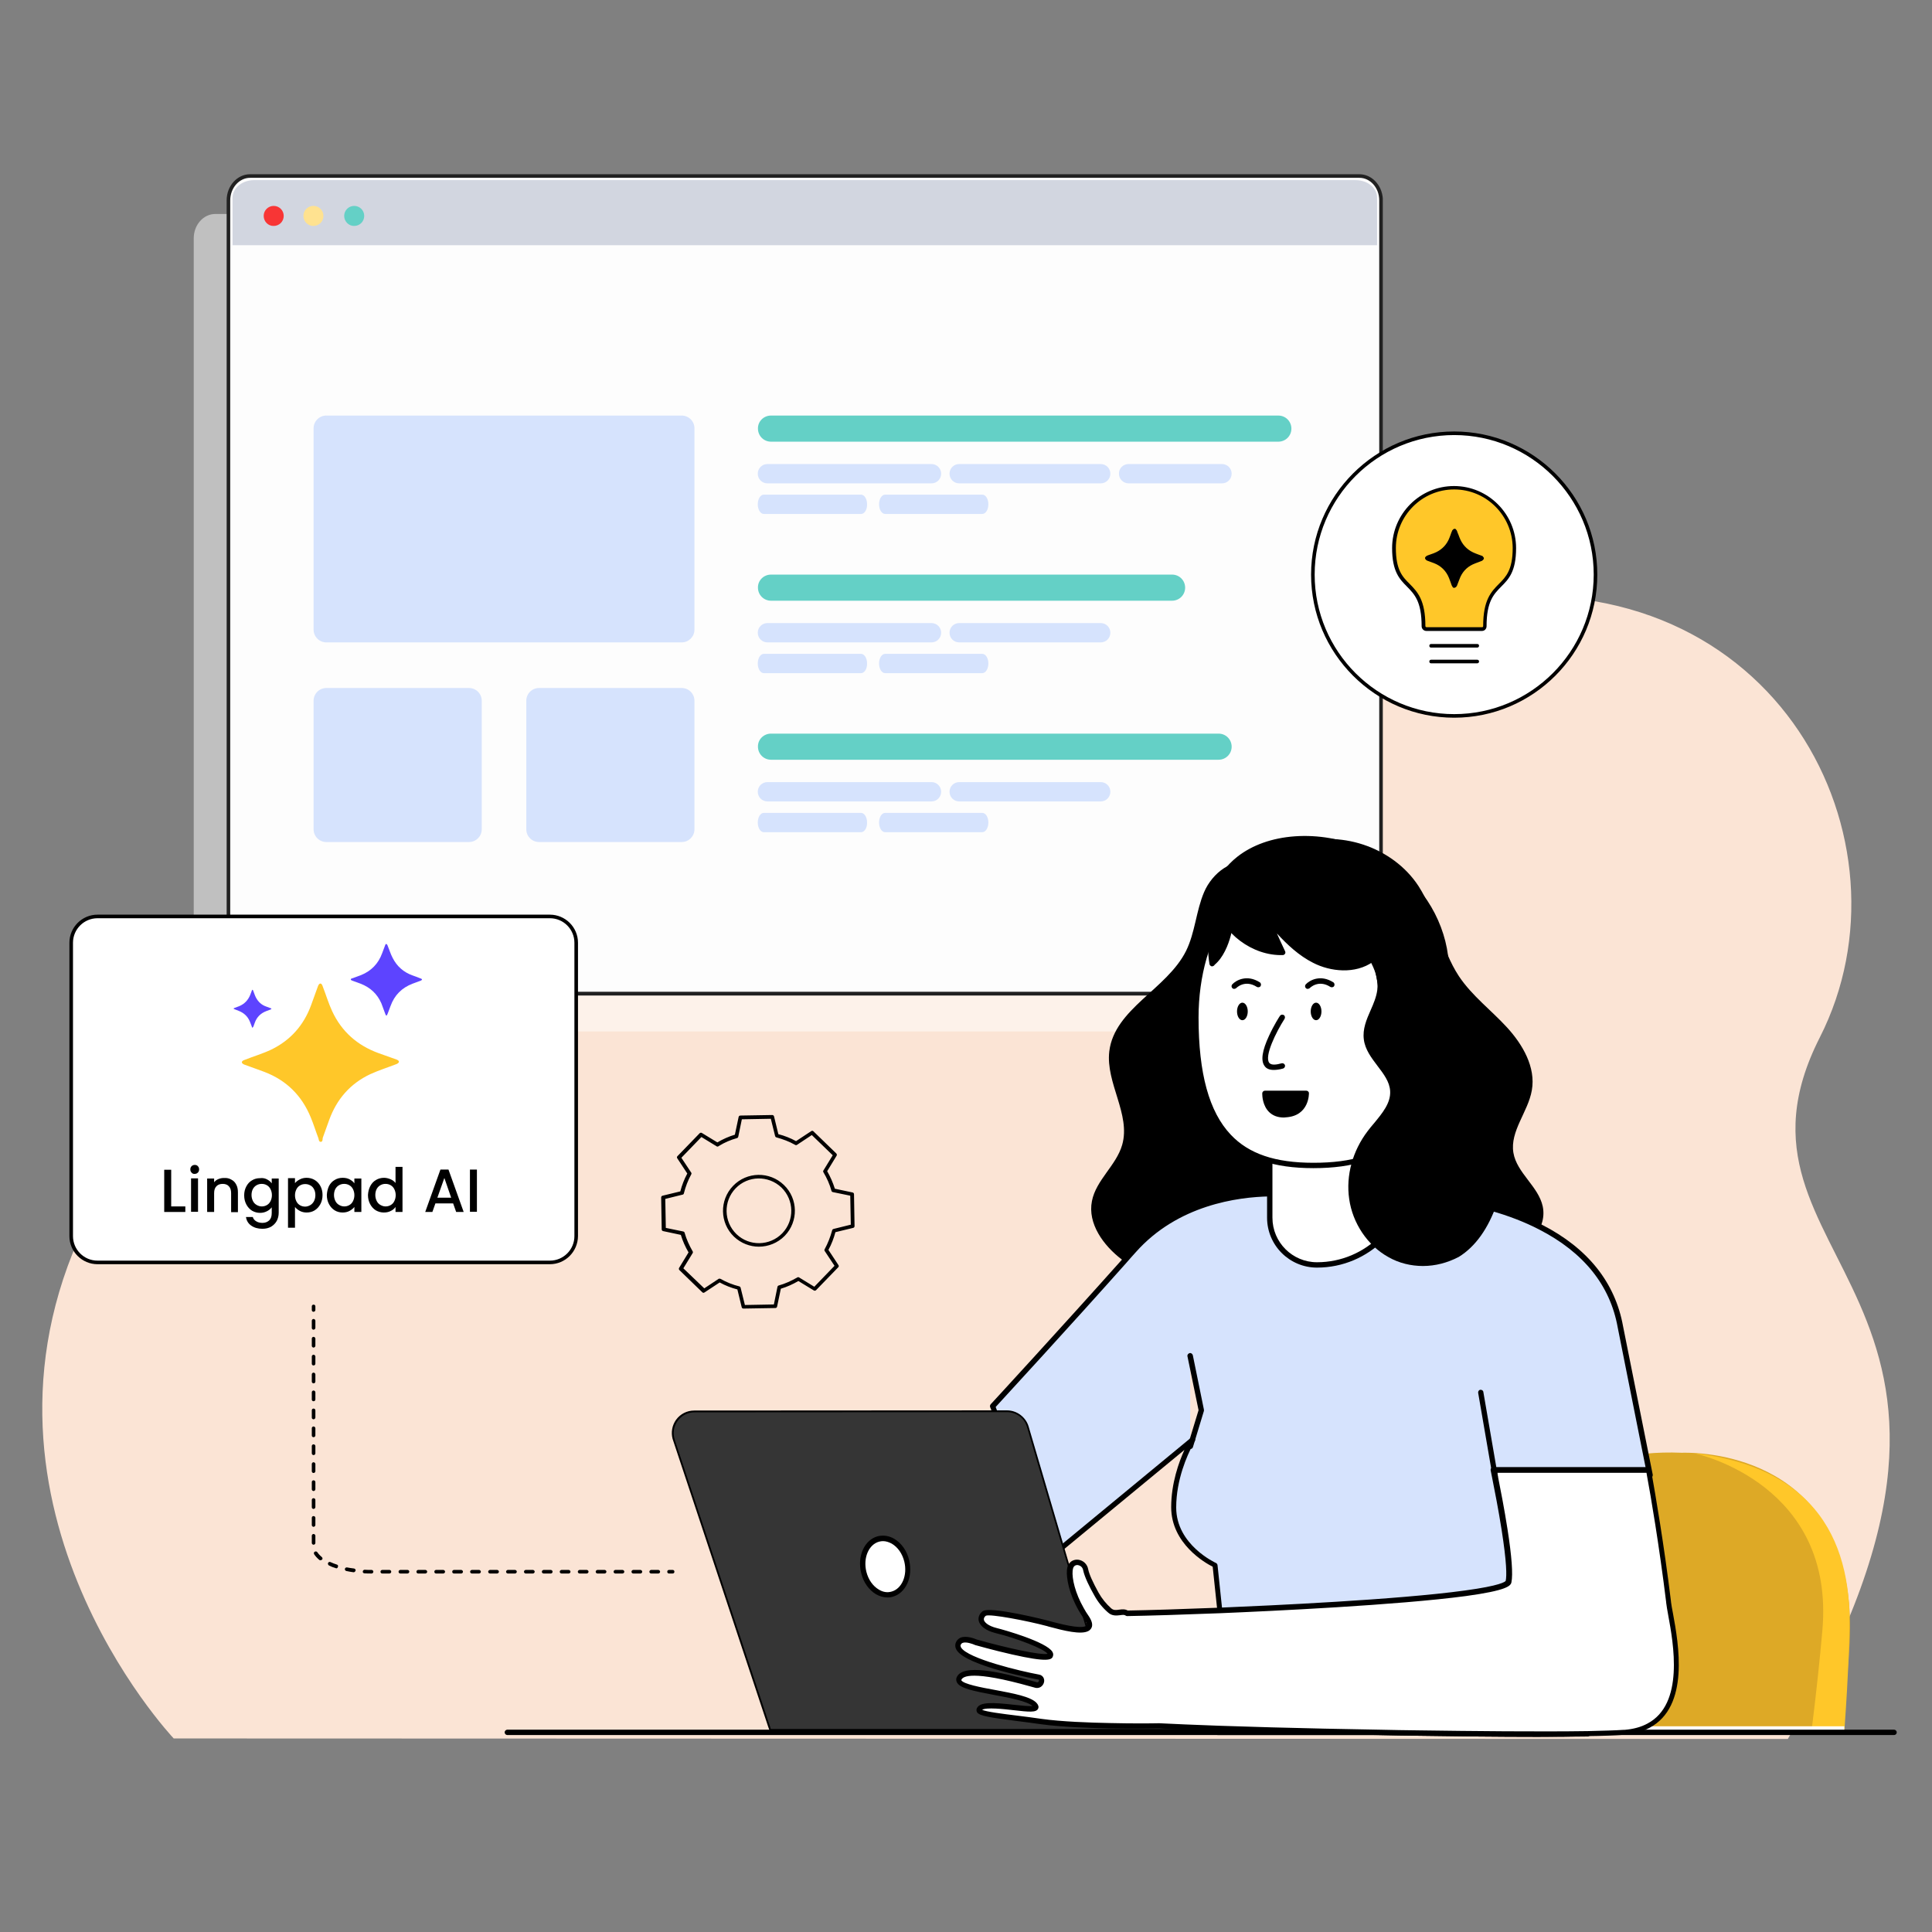 <svg xmlns="http://www.w3.org/2000/svg" xmlns:xlink="http://www.w3.org/1999/xlink" id="Layer_1" x="0px" y="0px" viewBox="0 0 1080 1080" style="enable-background:new 0 0 1080 1080;" xml:space="preserve"><rect x="0" y="0" width="1080" height="1080" fill="#808080" stroke="none"/><style type="text/css">	.st0{fill:#FBE4D5;}	.st1{opacity:0.5;fill:#FFFFFF;enable-background:new    ;}	.st2{fill:#FDFDFD;}	.st3{fill:#212121;}	.st4{fill:#D2D6E0;}	.st5{fill:#F83535;}	.st6{fill:#FFE290;}	.st7{fill:#64D0C6;}	.st8{fill:#D6E3FD;}	.st9{fill:#DDA926;}	.st10{fill:#FFC729;}	.st11{fill:#FFFFFF;}	.st12{fill:#353535;}	.st13{fill:#5D44FF;}	.st14{enable-background:new    ;}</style><path id="Path_47152" class="st0" d="M97.1,971.8c0,0-127.7-134.8-46.4-293.4S241.2,599.7,236,415.1s251.1-200.3,332.7-146.8 c81.6,53.5,88.8,88,257.2,66.8s246.8,135.8,191.4,244.8c-64.7,127.3,130.1,139.7-17.9,392.2L97.1,971.8L97.1,971.8z"></path><g>	<path id="Path_47159" class="st1" d="M752.6,133.2V563c0,7.5-5.4,13.6-12.1,13.6H120.4c-6.7,0-12.1-6.1-12.1-13.6V133.2  c0-7.5,5.4-13.6,12.1-13.6h620.1C747.2,119.6,752.6,125.7,752.6,133.2L752.6,133.2z"></path>	<g>		<g>			<g>				<path id="Path_47159-2_00000150068559278405805460000000705299146368960191_" class="st2" d="M772.1,112.1v429.8     c0,7.5-5.4,13.6-12.1,13.6H139.8c-6.7,0-12.1-6.1-12.1-13.6V112.1c0-7.5,5.4-13.6,12.1-13.6h620.1     C766.6,98.4,772,104.5,772.1,112.1L772.1,112.1z"></path>				<path class="st3" d="M759.9,556.5H139.8c-7.2,0-13.1-6.6-13.1-14.6V112c0-8.1,5.9-14.6,13.1-14.6h620.1c6.9,0,12.6,6,13.1,13.6     h0l0,1v429.8C773.1,549.9,767.2,556.5,759.9,556.5z M139.8,99.4c-6.1,0-11.1,5.7-11.1,12.6v429.8c0,7,5,12.6,11.1,12.6h620.1     c6.1,0,11.1-5.7,11.1-12.6V113h0v-1c0-7-5-12.6-11.1-12.6H139.8z"></path>			</g>			<path id="Path_47160" class="st4" d="M769.8,110.6v26.5H130v-26.5c0-5.5,5.4-9.9,12-9.9h615.8    C764.5,100.7,769.9,105.1,769.8,110.6L769.8,110.6z"></path>			<path id="Path_47161" class="st5" d="M147.4,120.7c0-3.1,2.5-5.6,5.6-5.6c3.1,0,5.6,2.5,5.6,5.6c0,3.1-2.5,5.6-5.6,5.6l0,0    C149.9,126.4,147.4,123.8,147.4,120.7z"></path>			<path id="Path_47162" class="st6" d="M169.6,120.7c0-3.1,2.5-5.6,5.6-5.6c3.1,0,5.6,2.5,5.6,5.6c0,3.1-2.5,5.6-5.6,5.6l0,0    C172.2,126.4,169.6,123.8,169.6,120.7L169.6,120.7z"></path>			<path id="Path_47163" class="st7" d="M192.4,120.7c0-3.1,2.5-5.6,5.6-5.6c3.1,0,5.6,2.5,5.6,5.6c0,3.1-2.5,5.6-5.6,5.6l0,0    C195,126.4,192.4,123.8,192.4,120.7L192.4,120.7z"></path>		</g>		<g>			<path id="Rectangle_7427" class="st7" d="M431,232.3h283.6c4.1,0,7.3,3.3,7.3,7.3l0,0c0,4.1-3.3,7.3-7.3,7.3H431    c-4.1,0-7.3-3.3-7.3-7.3l0,0C423.6,235.6,426.9,232.3,431,232.3L431,232.3L431,232.3z"></path>			<path id="Rectangle_7440" class="st7" d="M431,321.2h224.2c4.1,0,7.3,3.3,7.3,7.3l0,0c0,4.1-3.3,7.3-7.3,7.3H431    c-4.1,0-7.3-3.3-7.3-7.3l0,0C423.6,324.5,426.9,321.2,431,321.2L431,321.2z"></path>			<path id="Rectangle_7443" class="st7" d="M431,410.1h250.2c4.1,0,7.3,3.3,7.3,7.3l0,0c0,4.1-3.3,7.3-7.3,7.3H431    c-4.1,0-7.3-3.3-7.3-7.3l0,0C423.6,413.4,426.9,410.1,431,410.1L431,410.1L431,410.1z"></path>			<path id="Path_47168" class="st8" d="M481.4,287.3H427c-1.9,0-3.4-2.4-3.4-5.4l0,0c0-3,1.5-5.4,3.4-5.4h54.3    c1.9,0,3.4,2.4,3.4,5.4l0,0C484.8,284.9,483.2,287.3,481.4,287.3z"></path>			<path id="Path_47243" class="st8" d="M481.4,376.3H427c-1.9,0-3.4-2.4-3.4-5.4l0,0c0-3,1.5-5.4,3.4-5.4h54.3    c1.9,0,3.4,2.4,3.4,5.4l0,0C484.8,373.8,483.2,376.3,481.4,376.3z"></path>			<path id="Path_47245" class="st8" d="M481.4,465.2H427c-1.9,0-3.4-2.4-3.4-5.4l0,0c0-3,1.5-5.4,3.4-5.4h54.3    c1.9,0,3.4,2.4,3.4,5.4l0,0C484.8,462.8,483.2,465.2,481.4,465.2z"></path>			<path id="Rectangle_7428" class="st8" d="M429,259.4h91.7c3,0,5.4,2.4,5.4,5.4l0,0c0,3-2.4,5.4-5.4,5.4H429c-3,0-5.4-2.4-5.4-5.4    l0,0l0,0C423.6,261.8,426,259.4,429,259.4L429,259.4z"></path>			<path id="Rectangle_7441" class="st8" d="M429,348.3h91.7c3,0,5.4,2.4,5.4,5.4l0,0c0,3-2.4,5.4-5.4,5.4H429c-3,0-5.4-2.4-5.4-5.4    l0,0l0,0C423.6,350.7,426,348.3,429,348.3L429,348.3z"></path>			<path id="Rectangle_7444" class="st8" d="M429,437.2h91.7c3,0,5.4,2.4,5.4,5.4l0,0c0,3-2.4,5.4-5.4,5.4H429c-3,0-5.4-2.4-5.4-5.4    l0,0l0,0C423.6,439.6,426,437.2,429,437.2L429,437.2z"></path>			<path id="Rectangle_7429" class="st8" d="M536.2,259.4h79.1c3,0,5.4,2.4,5.4,5.4v0c0,3-2.4,5.4-5.4,5.4h-79.1    c-3,0-5.4-2.4-5.4-5.4v0C530.8,261.8,533.2,259.4,536.2,259.4z"></path>			<path id="Rectangle_7442" class="st8" d="M536.2,348.3h79.1c3,0,5.4,2.4,5.4,5.4v0c0,3-2.4,5.4-5.4,5.4h-79.1    c-3,0-5.4-2.4-5.4-5.4v0C530.8,350.7,533.2,348.3,536.2,348.3z"></path>			<path id="Rectangle_7445" class="st8" d="M536.2,437.2h79.1c3,0,5.4,2.4,5.4,5.4v0c0,3-2.4,5.4-5.4,5.4h-79.1    c-3,0-5.4-2.4-5.4-5.4v0C530.8,439.6,533.2,437.2,536.2,437.2z"></path>			<path id="Rectangle_7430" class="st8" d="M630.9,259.4h52.2c3,0,5.4,2.4,5.4,5.4v0c0,3-2.4,5.4-5.4,5.4h-52.2    c-3,0-5.4-2.4-5.4-5.4v0C625.4,261.8,627.9,259.4,630.9,259.4z"></path>			<path id="Path_47169" class="st8" d="M549.1,287.3h-54.3c-1.9,0-3.4-2.4-3.4-5.4l0,0c0-3,1.5-5.4,3.4-5.4h54.3    c1.9,0,3.4,2.4,3.4,5.4l0,0C552.5,284.9,551,287.3,549.1,287.3z"></path>			<path id="Path_47244" class="st8" d="M549.1,376.3h-54.3c-1.9,0-3.4-2.4-3.4-5.4l0,0c0-3,1.5-5.4,3.4-5.4h54.3    c1.9,0,3.4,2.4,3.4,5.4l0,0C552.5,373.8,551,376.3,549.1,376.3z"></path>			<path id="Path_47246" class="st8" d="M549.1,465.2h-54.3c-1.9,0-3.4-2.4-3.4-5.4l0,0c0-3,1.5-5.4,3.4-5.4h54.3    c1.9,0,3.4,2.4,3.4,5.4l0,0C552.5,462.8,551,465.2,549.1,465.2z"></path>		</g>		<path class="st8" d="M182.4,232.3h198.7c3.9,0,7.1,3.2,7.1,7.1V352c0,3.9-3.2,7.1-7.1,7.1H182.4c-3.9,0-7.1-3.2-7.1-7.1V239.4   C175.3,235.5,178.5,232.3,182.4,232.3z"></path>		<path class="st8" d="M182.4,384.6h79.8c3.9,0,7.1,3.2,7.1,7.1v71.9c0,3.9-3.2,7.1-7.1,7.1h-79.8c-3.9,0-7.1-3.2-7.1-7.1v-71.9   C175.3,387.8,178.5,384.6,182.4,384.6z"></path>		<path class="st8" d="M301.3,384.6h79.8c3.9,0,7.1,3.2,7.1,7.1v71.9c0,3.9-3.2,7.1-7.1,7.1h-79.8c-3.9,0-7.1-3.2-7.1-7.1v-71.9   C294.2,387.8,297.4,384.6,301.3,384.6z"></path>	</g></g><g>	<g>		<path class="st9" d="M1033.4,926.5c0,0.2,0,0.3,0,0.5c0,0,0,0.1,0,0.1c-1.1,12.6-2.1,25.2-3.2,37.7c-0.1,1.2-0.2,2.4-0.3,3.6   H908.2c-0.2,0-0.4,0-0.6,0c-4.7,0.3-11.5,0.6-20,0.7c-22.8,0.4-57.4,0.2-93.7-0.4c0-0.1,0.1-0.3,0.1-0.4c0.3-1.2,0.6-2.4,0.9-3.6   c6.3-26.1,14-51.6,24.6-74.2c6.2-13.1,13.4-25.1,21.9-35.7c9.6-11.9,20.9-21.9,34.4-29.2c0.6-0.3,1.2-0.6,1.7-0.9   c2-1.1,4.1-2.1,6.3-3c10.8-4.7,22.8-7.9,36.2-9.1c6.3-0.6,13-0.8,20-0.5l0,0c0,0,2.5-0.1,6.7,0.1c0,0,0,0,0,0   c11.8,0.6,37.2,4,57.6,21.4c0,0,0.1,0.1,0.1,0.1c14.5,12.4,26.4,31.9,29.2,62.4c0,0,0,0.1,0,0.1   C1034.4,905.3,1034.4,915.3,1033.4,926.5z"></path>		<path class="st10" d="M1033.4,927c0,0,0,0.1,0,0.1c-0.5,11-1.2,23.8-2.2,37.7c-0.1,1.2-0.2,2.4-0.2,3.6h-18.5   c0.2-1.2,0.3-2.4,0.5-3.6c2.4-19.2,4.3-37.3,5.7-53.2c7.3-81.3-68.5-98.6-71.9-99.3c25.5,3,44.2,10.6,57.5,21.4   c0,0,0.1,0.1,0.1,0.1c19.2,15.6,27.4,37.7,29.2,62.4c0,0,0,0.1,0,0.1c0,0.3,0.1,0.7,0.1,1C1034,903.9,1033.9,914.2,1033.4,927z"></path>	</g>	<g>		<path d="M723.5,472.4c24.7-9.2,55.1,0.9,69.5,23c10,15.5,12.4,35,22.6,50.4c7.3,10.9,18,18.9,26.8,28.5   c8.8,9.6,16.2,22.3,13.9,35.2c-2.1,12.1-12.3,22.8-10.3,34.9c1.9,11.3,14,18.8,16.4,30c2.8,13.3-10,25.7-23.4,27.8   s-26.7-3.1-39.3-8.1c-12.6-5-26-10-39.4-7.6c-15.5,2.8-27.4,15-41,23c-28.1,16.7-66.3,14.4-92.3-5.5c-10.2-7.8-19.1-20-16.6-32.6   c2.3-11.8,13.6-19.9,16.9-31.4c4.9-17.1-9.3-34.6-7.2-52.3c2.9-23.8,32.2-34.7,42.9-56.1c5.1-10.3,5.6-22.4,10.1-32.9   c4.5-10.6,16.3-20,26.9-15.5L723.5,472.4z"></path>		<g>			<g>				<path class="st8" d="M922.3,824.8L922.3,824.8l-46.6,0l0,0.9l-4.5,112.9c5.3,8.3,10.1,17,14.4,26.1c0.6,1.2,1.1,2.4,1.7,3.6     c0.1,0.2,0.2,0.5,0.3,0.8c-22.8,0.4-57.4,0.2-93.7-0.4c-7.8-0.1-15.7-0.2-23.5-0.4h-89.5l0.3-1.4l0.2-0.9l0.3-1.4l2.3-10.5     l2.6-12l-4.4-42.1l-2.7-25.3c0,0-23.1-10.2-23.1-32.3c0-15.9,6.2-29.7,9.1-35.2v0c0.3-0.6,0.6-1.2,0.8-1.6     c0.3-0.6,0.5-0.9,0.6-1l-0.4,0.3h0l-1,0.9l-71.1,58.7l-6.2,5.1L556,788.8l-1.1-2.7c0,0,39.2-42.6,73.5-81c1.8-2,3.6-4.1,5.4-6.1     c23.6-26.6,57.3-31.3,76-31.7c8.4-0.2,13.7,0.5,13.7,0.5l32,0.5l30.3,0.5l12.5,0.2c0,0,15.9,0.8,35.5,6.3     c8.7,2.5,18.2,5.9,27.4,10.6c20.7,10.6,39.6,27.9,44.6,55.7l14.1,70.9L922.3,824.8z"></path>				<path d="M859.4,970.9c-22,0-46.4-0.3-65.6-0.6c-7.8-0.1-15.7-0.2-23.5-0.4h-89.5c-0.5,0-0.9-0.2-1.2-0.6     c-0.3-0.4-0.4-0.8-0.3-1.3l5.6-25.9l-7-66.3c-4.2-2.1-23.2-12.9-23.2-33.3c0-13.3,4.3-25.2,7.4-32l-73.1,60.3     c-0.4,0.3-0.9,0.4-1.3,0.3c-0.5-0.1-0.8-0.5-1-0.9l-33.2-83.6c-0.2-0.5-0.1-1.1,0.3-1.6c0.4-0.4,39.6-43,73.5-81     c1.8-2,3.6-4.1,5.4-6.1c24.1-27.2,58.6-31.8,77.1-32.2c7.9-0.2,13.1,0.5,13.8,0.6l74.7,1.2c0.2,0,16.3,0.9,35.9,6.4     c10.1,2.9,19.4,6.5,27.7,10.7c25.8,13.2,41,32.4,45.4,56.8l16.6,83c0,0.1,0,0.2,0,0.3v0c0,0.8-0.7,1.5-1.5,1.5h-45.2l-4.5,112     c5.3,8.4,10.1,17.1,14.2,25.9c0.6,1.2,1.1,2.4,1.7,3.7c0.1,0.2,0.3,0.5,0.4,0.8c0.2,0.5,0.1,1-0.2,1.4c-0.3,0.4-0.7,0.7-1.2,0.7     C879.2,970.8,869.5,970.9,859.4,970.9z M682.7,966.9h87.6c7.9,0.2,15.8,0.3,23.6,0.4c27.2,0.4,64.8,0.8,91.4,0.4     c-0.4-0.8-0.7-1.5-1.1-2.3c-4.2-8.9-9-17.6-14.3-25.9c-0.2-0.3-0.2-0.6-0.2-0.9l4.5-113.9c0-0.8,0.7-1.4,1.5-1.4h44.8L904.3,742     c-4.2-23.5-19-41.9-43.9-54.7c-8.1-4.2-17.2-7.7-27.1-10.5c-19.2-5.4-35-6.3-35.1-6.3l-74.7-1.2c-0.1,0-0.1,0-0.2,0     c-0.1,0-5.3-0.7-13.5-0.5c-17.9,0.3-51.5,4.8-74.9,31.2c-1.8,2-3.6,4-5.4,6.1c-31.5,35.4-67.7,74.7-72.9,80.4l0.7,1.9l31.4,78.9     l76.7-63.3c0,0,0.1-0.1,0.1-0.1l0.2-0.2c0.6-0.5,1.4-0.5,1.9,0c0.6,0.5,0.7,1.3,0.3,1.9l-0.1,0.1c-0.1,0.1-0.3,0.4-0.5,0.9     l-0.2,0.4c-0.2,0.3-0.3,0.6-0.5,1c0,0.1,0,0.1-0.1,0.2c-2.7,5.1-9,18.8-9,34.5c0,20.9,22,30.9,22.2,31c0.5,0.2,0.8,0.7,0.9,1.2     l7.1,67.4c0,0.2,0,0.3,0,0.5L682.7,966.9z"></path>			</g>			<path class="st11" d="M429.8,964.8l0.8,2.3h250.5l-0.3,1.4h89.5c7.9,0.1,15.7,0.3,23.5,0.4c36.3,0.5,70.9,0.8,93.7,0.4    c8.5-0.2,15.3-0.4,20-0.7c0.2,0,0.4,0,0.6,0h122.7c0.1-1.2,0.2-2.4,0.2-3.6H429.8z"></path>			<g>				<g>					<path class="st12" d="M752.8,967H430.6l-0.8-2.3l-53.1-159.9h0c-2.6-7.8,3.2-15.9,11.5-15.9l167.9-0.1h7      c5.4,0,10.1,3.5,11.6,8.7l19.7,67.1l3.9,13.3l6.4,21.6l3.2,10.8l12.3,42l63.8,2l66.5,2.1l1.9,8.4L752.8,967z"></path>					<path d="M753.4,967.5H430.2l-0.9-2.6L376,804.4h0c-1-3.7-0.3-7.6,1.9-10.7c2.4-3.3,6.1-5.2,10.2-5.2l174.8-0.1c0,0,0,0,0,0      c5.5,0,10.5,3.7,12.1,9l45.4,154.4l130.3,4L753.4,967.5z M430.9,966.5h321.2l-2.2-9.7l-130.2-4l-0.1-0.3l-45.5-154.8      c-1.4-4.9-6-8.3-11.1-8.3c0,0,0,0,0,0h-7l-167.8,0.1c-3.8,0-7.2,1.8-9.4,4.8c-2.2,3.1-2.8,6.9-1.6,10.5l0.2,0.7h0L430.9,966.5z      "></path>				</g>				<g>					<path class="st11" d="M506.9,872.5c2.1,8.5-1.5,16.9-8.1,18.6c-6.6,1.8-13.7-3.7-15.9-12.2c-2.1-8.5,1.5-16.9,8.1-18.6      C497.6,858.5,504.7,864,506.9,872.5z"></path>					<path d="M496.2,893c-2.2,0-4.4-0.6-6.5-1.8c-4-2.4-7.1-6.7-8.3-11.9c-2.3-9.3,1.8-18.5,9.2-20.5c3.1-0.8,6.4-0.3,9.3,1.4      c4,2.4,7.1,6.7,8.3,11.9c2.3,9.3-1.8,18.5-9.2,20.5C498.1,892.9,497.2,893,496.2,893z M493.6,861.5c-0.7,0-1.4,0.1-2.2,0.3      c-5.8,1.6-9,9.1-7.1,16.8c1.1,4.4,3.6,8,7,10c2.3,1.4,4.7,1.8,7.1,1.1c5.8-1.6,9-9.1,7.1-16.8v0c-1.1-4.4-3.6-8-7-10      C496.8,862,495.2,861.5,493.6,861.5z"></path>				</g>			</g>			<path d="M1058.8,969.9H283.6c-0.8,0-1.5-0.7-1.5-1.5s0.7-1.5,1.5-1.5h775.2c0.8,0,1.5,0.7,1.5,1.5S1059.6,969.9,1058.8,969.9z"></path>			<g>				<path class="st11" d="M921.6,964.8c-3.6,1.9-8,3.2-13.4,3.6c-0.2,0-0.4,0-0.6,0c-4.7,0.3-11.5,0.6-20,0.7     c-22.8,0.4-57.4,0.2-93.7-0.4c-7.8-0.1-15.7-0.2-23.5-0.4c-20.7-0.4-41.2-0.9-59.7-1.4c-10.5-0.3-20.3-0.6-29.3-0.9     c-13.7-0.5-25.2-0.9-33.3-1.4c-4.2,0.1-15,0.2-27.2,0c-13.1-0.2-27.9-0.9-38.2-2.3c-21.2-3-35.9-4.1-35.1-6.6     c2-6.6,37.4,3.8,31.1-3c-6.3-6.8-44.7-7.6-42.3-14.4c3.1-8.9,40,2.7,43.2,3.4c3.1,0.7,4.3-4,1.4-4.5c-4.2-0.7-48-9.6-45-18.4     c1.7-4.9,9.9-1,9.9-1s40.4,11.4,41.7,7.2c1.3-4.3-22.2-11.8-30.3-13.7c-8-1.9-10.4-6.6-6.6-9.5c2.6-2,27.5,3.4,35.5,5.5     c5.5,1.5,17.8,5,21.9,2.9c1.8-0.9,2-2.9-0.5-6.5c-1-1.4-1.9-2.9-2.7-4.3c-5-8.7-6.8-17.1-6.4-21.6c0.1-0.9,0.3-1.7,0.5-2.3     c1.8-3.7,7.5-2.6,8.3,1.9c0.7,3.6,3.6,9.3,6,13.5c2,3.5,4.5,6.6,7.4,9.2c3.4,2.9,7.1-0.4,9.7,1.6c11-0.2,29.8-0.7,51.8-1.6     c45.5-1.9,104.8-5.2,137.4-9.6c14.4-2,23.6-4.1,24.1-6.5c1-5-0.3-17-2.2-29.2c-1.9-11.9-4.2-23.9-5.4-29.7     c-0.5-2.2-0.7-3.5-0.7-3.5h86.5c0,0,0.2,1,0.6,3c1.7,9.1,6.7,38,10.7,70.9l0,0C934.3,907.6,946.8,951.5,921.6,964.8z"></path>				<path d="M859.4,970.9c-22,0-46.4-0.3-65.6-0.6c-7.8-0.1-15.7-0.2-23.5-0.4c-19.8-0.4-40.5-0.8-59.8-1.4     c-10-0.3-19.8-0.6-29.3-0.9c-14.2-0.5-25.4-0.9-33.3-1.4c-4,0.1-14.7,0.2-27.2,0c-11.4-0.2-27.4-0.8-38.4-2.3     c-4.9-0.7-9.5-1.3-13.5-1.8c-15.7-2-21.2-2.9-22.6-4.9c-0.3-0.5-0.4-1.2-0.3-1.8c1.3-4.3,9.2-3.7,21.1-2.4     c3.5,0.4,8.2,0.9,10.2,0.7c-2.9-2.7-12.7-4.6-21.4-6.2c-11.7-2.2-19-3.7-20.8-6.9c-0.5-0.9-0.6-1.8-0.3-2.7     c2.9-8.2,24.4-3.3,42.8,1.9c1,0.3,1.8,0.5,2.1,0.6c0.4,0.1,0.7,0,0.9-0.3c0.3-0.3,0.4-0.8,0.3-1c0-0.1-0.1-0.2-0.4-0.2     c-0.4-0.1-40.3-7.5-45.7-16.6c-0.7-1.2-0.9-2.5-0.5-3.8c0.5-1.4,1.4-2.4,2.7-3c3.3-1.4,8.2,0.6,9.1,1c16.6,4.7,35.8,8.9,39.6,8     c-1.8-2.8-17.6-8.8-29.1-11.6c-5.2-1.3-8.7-3.8-9.4-6.9c-0.4-2,0.4-3.9,2.2-5.3c4-3.1,36.5,5.2,36.8,5.3l1,0.3     c4.9,1.3,16.5,4.4,19.8,2.7c0.4-0.2,0.5-0.4,0.5-0.5c0.1-0.3,0.2-1.3-1.6-3.8c-1-1.4-1.9-2.9-2.8-4.4     c-5.5-9.6-6.9-18.1-6.6-22.5c0.1-1.1,0.3-2.1,0.7-2.8c1-2.2,3.2-3.4,5.7-3.1c2.8,0.4,5,2.5,5.5,5.3c0.5,2.7,2.6,7.3,5.8,13.1     c1.9,3.4,4.3,6.3,7.1,8.8c1.3,1.1,2.5,1,4.5,0.7c1.5-0.2,3.2-0.4,4.7,0.5c12-0.2,31.2-0.8,51.3-1.6c28.6-1.2,99.3-4.4,137.2-9.6     c19.9-2.7,22.5-4.9,22.8-5.4c0.6-2.8,0.6-10.1-2.3-28.6c-1.7-10.8-3.9-22.1-5.4-29.6c-0.4-2.2-0.7-3.5-0.7-3.5     c-0.1-0.4,0-0.9,0.3-1.3c0.3-0.4,0.7-0.6,1.2-0.6h86.5c0.7,0,1.3,0.5,1.5,1.2c0,0,0.2,1.1,0.6,3c1.9,10.7,6.8,39,10.7,71     c0,0.1,0,0.1,0,0.2c0.2,1.6,0.6,3.9,1.1,6.4c3.1,16.9,9.5,52.1-13.2,64l0,0c-3.9,2.1-8.6,3.4-14,3.8c-0.2,0-0.4,0-0.7,0.1     c-4.5,0.3-11.2,0.6-20.1,0.7C879.2,970.8,869.5,970.9,859.4,970.9z M648,963.3C648,963.3,648,963.3,648,963.3     c8,0.4,19.2,0.9,33.4,1.4c9.5,0.3,19.3,0.6,29.3,0.9c19.3,0.5,39.9,1,59.7,1.3c7.9,0.2,15.7,0.3,23.5,0.4     c28,0.4,67,0.8,93.7,0.4c8.8-0.2,15.5-0.4,19.9-0.7c0.2,0,0.4,0,0.6,0c5-0.4,9.3-1.6,12.8-3.5l0,0     c20.7-10.9,14.6-44.6,11.6-60.8c-0.5-2.7-0.9-5.1-1.1-6.8c0-0.1,0-0.1,0-0.2c-3.9-31.8-8.7-60-10.7-70.6     c-0.1-0.7-0.2-1.3-0.3-1.8H837c0.1,0.5,0.2,1,0.3,1.7c1.5,7.6,3.7,18.8,5.4,29.8c2.4,15.3,3.1,25.3,2.2,29.7     c-0.4,2.1-2.8,4.6-25.4,7.7c-38.1,5.1-108.8,8.4-137.5,9.6c-20.4,0.8-39.8,1.4-51.9,1.6c-0.3,0-0.7-0.1-0.9-0.3     c-0.7-0.5-1.6-0.4-3-0.2c-1.9,0.2-4.5,0.6-6.8-1.5c-3.1-2.7-5.7-5.9-7.7-9.6c-2.4-4.2-5.4-10.1-6.2-14c-0.3-1.9-1.8-2.7-2.9-2.9     c-0.5-0.1-1.9-0.1-2.6,1.4c-0.1,0.3-0.3,0.8-0.4,1.8c-0.4,4.3,1.4,12.4,6.2,20.8c0.8,1.5,1.7,2.9,2.6,4.2c1.8,2.6,2.4,4.6,2,6.2     c-0.2,0.7-0.7,1.8-2.1,2.5c-4.1,2.1-13.5-0.2-22-2.5l-1-0.3c-11.2-3-31.8-6.9-34.2-5.8c-0.9,0.7-1.2,1.4-1.1,2.3     c0.3,1.4,2.4,3.4,7.2,4.6c4.5,1.1,27.9,7.8,31.1,13.3c0.6,1,0.5,1.8,0.3,2.4c-0.6,2.1-2.9,3.6-23.1-1     c-10.2-2.3-20.3-5.2-20.4-5.2c-0.1,0-0.2-0.1-0.2-0.1c-1.1-0.5-4.9-1.9-6.8-1.1c-0.5,0.2-0.9,0.6-1.1,1.2     c-0.1,0.3-0.1,0.6,0.2,1.3c3.7,6.3,33.7,13.4,43.6,15.2c1.3,0.2,2.3,1,2.7,2.2c0.5,1.3,0.1,2.9-0.9,4c-1,1.1-2.4,1.5-3.8,1.2     c-0.4-0.1-1.1-0.3-2.2-0.6c-33.3-9.4-38.5-5.8-39.2-3.8c0,0.1,0,0.1,0,0.2c1.2,2.1,11,4,18.8,5.4c10.2,1.9,19.9,3.7,23.2,7.2     c1.1,1.2,1.4,2.3,0.9,3.3c-1.1,2.2-5,1.8-13.8,0.8c-5.1-0.6-15.3-1.7-17.5-0.2c2.4,1.1,11,2.2,20,3.3c4.1,0.5,8.6,1.1,13.5,1.8     c10.8,1.5,26.6,2.1,38,2.3C633.3,963.5,644,963.4,648,963.3C647.9,963.3,648,963.3,648,963.3z M842.1,883.7L842.1,883.7     L842.1,883.7z"></path>			</g>			<g>				<polyline class="st0" points="665.4,808.5 671.5,788.4 665.3,758     "></polyline>				<path d="M665.4,810c-0.1,0-0.3,0-0.4-0.1c-0.8-0.2-1.2-1.1-1-1.9l6-19.7l-6.2-30.1c-0.2-0.8,0.4-1.6,1.2-1.8     c0.8-0.2,1.6,0.4,1.8,1.2l6.2,30.4c0,0.2,0,0.5,0,0.7l-6.1,20.1C666.7,809.6,666.1,810,665.4,810z"></path>			</g>			<path d="M835.9,826.8c-0.7,0-1.3-0.5-1.5-1.2l-8.1-47c-0.1-0.8,0.4-1.6,1.2-1.7c0.8-0.1,1.6,0.4,1.7,1.2l8.1,47    c0.1,0.8-0.4,1.6-1.2,1.7C836.1,826.7,836,826.8,835.9,826.8z"></path>		</g>		<g>			<path class="st11" d="M709.8,596.6h77.7v59.3c0,28.3-23,51.2-51.2,51.2l0,0c-14.6,0-26.4-11.8-26.4-26.4V596.6L709.8,596.6    L709.8,596.6z"></path>			<path d="M736.2,708.6c-15.4,0-27.9-12.5-27.9-27.9v-85.6H789v60.8C789,685,765.3,708.6,736.2,708.6z M711.3,598.1v82.6    c0,13.8,11.2,24.9,24.9,24.9c27.4,0,49.7-22.3,49.7-49.7v-57.8H711.3z"></path>		</g>		<g>			<path class="st11" d="M802.8,568c-1.8,69.2-30,83.4-68.6,83.4s-65.7-15.6-65.7-82.7c0-47.7,25.9-87.1,64.5-87.1    S804,520.4,802.8,568z"></path>			<path d="M734.2,653c-22.3,0-37.7-5.3-48.4-16.6c-12.6-13.4-18.8-35.5-18.8-67.5c0-23.9,6.4-46,18-62.3    c12.1-17,29.1-26.3,47.9-26.3c16.9,0,33.4,7.4,46.5,20.7c16.5,17,25.6,41.4,24.9,67.2c-0.9,32.8-7.7,55.3-20.9,68.7    C772.4,647.8,756.7,653,734.2,653z M732.9,483.2c-17.8,0-34,8.9-45.5,25C676.2,524,670,545.5,670,568.8c0,31.3,5.9,52.7,18,65.5    c10.1,10.7,24.8,15.7,46.2,15.7c22,0,36.5-4.7,47-15.3c12.7-12.8,19.2-34.6,20.1-66.6l0,0c0.7-24.9-8.1-48.6-24.1-65    C764.8,490.2,749,483.2,732.9,483.2z"></path>		</g>		<g>			<ellipse cx="694.5" cy="565.4" rx="3" ry="4.9"></ellipse>			<ellipse cx="735.7" cy="565.4" rx="3" ry="4.9"></ellipse>			<g>				<path class="st11" d="M689.9,551.3c0,0,5.6-6,13.5-1"></path>				<path d="M689.9,552.8c-0.4,0-0.7-0.1-1-0.4c-0.6-0.6-0.6-1.5-0.1-2.1c2.2-2.4,8.3-5.7,15.4-1.2c0.7,0.4,0.9,1.4,0.5,2.1     c-0.4,0.7-1.4,0.9-2.1,0.5c-6.7-4.3-11.4,0.5-11.6,0.7C690.7,552.6,690.3,552.8,689.9,552.8z"></path>			</g>			<g>				<path class="st11" d="M731,551.3c0,0,5.6-6,13.5-1"></path>				<path d="M731,552.8c-0.4,0-0.7-0.1-1-0.4c-0.6-0.6-0.6-1.5-0.1-2.1c2.2-2.4,8.3-5.7,15.4-1.2c0.7,0.4,0.9,1.4,0.5,2.1     c-0.4,0.7-1.4,0.9-2.1,0.5c-6.7-4.3-11.4,0.5-11.6,0.7C731.8,552.6,731.4,552.8,731,552.8z"></path>			</g>			<g>				<path class="st11" d="M716.7,568.8c0,0-21.4,33.4,0,27.1"></path>				<path d="M712,598.1c-2.3,0-4.1-0.7-5.1-2.2c-2.2-3-1.4-8.5,2.5-16.9c2.7-5.9,5.9-10.9,6.1-11.1c0.4-0.7,1.4-0.9,2.1-0.5     c0.7,0.4,0.9,1.4,0.5,2.1c-4.8,7.5-11.4,20.9-8.6,24.6c1.2,1.6,4.4,1,6.9,0.3c0.8-0.2,1.6,0.2,1.9,1c0.2,0.8-0.2,1.6-1,1.9     C715.2,597.9,713.5,598.1,712,598.1z"></path>			</g>			<g>				<path d="M707.2,611.2h23.1c0,0,0.4,11.2-11.5,11.9S707.2,611.2,707.2,611.2L707.2,611.2z"></path>				<path d="M717.7,624.7c-3.4,0-6.1-1-8.2-3c-3.7-3.6-3.9-9.1-3.9-10.3c0-0.1,0-0.1,0-0.2c0-0.8,0.7-1.5,1.5-1.5h23.1     c0.8,0,1.5,0.6,1.5,1.4c0,0.1,0.3,12.7-12.9,13.5C718.4,624.6,718.1,624.7,717.7,624.7z M708.7,612.7c0.2,1.8,0.8,4.8,2.9,6.8     c1.7,1.6,4,2.3,7,2.1c8-0.5,9.7-6.2,10-8.9H708.7z"></path>			</g>		</g>		<g>			<path d="M678.6,498.5c1.7,18.7,19.5,34.4,38.3,33.9c-2.9-6.4-5.8-12.8-8.8-19.2c7.8,9,15.8,18.3,26.5,23.7    c10.6,5.4,24.6,6,33.7-1.8c3,7.9,2.9,16.6,5.6,24.6c2.7,8,9.1,40.8,17.4,39.6c7.6-1.2,13.1-34.3,15-41.8    c5.4-20.7-1.4-43.4-15.1-59.8c-16.3-19.4-42.2-30.2-67.5-28.5c-11.2,0.8-22.5,4.1-31.3,11c-7.8,6.1-13.3,15-15.4,24.6"></path>			<path d="M790.8,600.8c-6.9,0-11.6-15.6-16.2-33c-0.9-3.2-1.6-6-2.1-7.6c-1.3-3.9-2-8-2.7-12c-0.6-3.5-1.2-7.2-2.2-10.6    c-10,7.1-23.9,5.6-33.6,0.6c-7.9-4-14.4-10.1-20.2-16.4c1.5,3.3,3,6.7,4.6,10c0.2,0.5,0.2,1-0.1,1.4c-0.3,0.4-0.7,0.7-1.2,0.7    c-17.1,0.5-33.7-12.2-38.5-28.6c-0.2,0.8-1,1.2-1.8,1c-0.8-0.2-1.3-1-1.1-1.8c0.4-1.9,1-3.8,1.6-5.7c0-0.1,0-0.2,0-0.3    c-0.1-0.6,0.2-1.1,0.7-1.4c2.9-7.1,7.6-13.4,13.7-18.2c8.3-6.5,19.4-10.5,32.2-11.4c25.9-1.8,52.2,9.3,68.8,29    c14.8,17.6,20.7,41,15.4,61.1c-0.3,1.3-0.8,3.4-1.4,6.1c-4.7,22-8.8,35.8-14.9,36.7C791.3,600.8,791.1,600.8,790.8,600.8z     M768.3,533.6c0.1,0,0.3,0,0.4,0c0.5,0.1,0.9,0.5,1,0.9c1.6,4.2,2.3,8.7,3.1,13.1c0.6,3.9,1.3,7.8,2.6,11.5    c0.6,1.7,1.3,4.4,2.2,7.8c2.5,9.4,8.3,31.5,13.6,30.7c5.2-0.8,10.4-25.2,12.4-34.4c0.6-2.7,1-4.9,1.4-6.3    c5-19.2-0.7-41.6-14.8-58.4c-16-19-41.4-29.7-66.3-27.9c-12.2,0.9-22.7,4.6-30.5,10.7c-5.8,4.6-10.4,10.9-13.1,17.9    c2.1,16.7,17.6,30.8,34.3,31.5c-2.6-5.7-5.2-11.4-7.8-17.1c-0.3-0.7-0.1-1.5,0.6-1.9c0.6-0.4,1.5-0.3,1.9,0.3    c7.6,8.9,15.5,18,26,23.3c9.4,4.8,23,6.2,32-1.6C767.6,533.7,768,533.6,768.3,533.6z"></path>		</g>		<g>			<path d="M677.7,538.4c4.6-3.5,7.4-10.2,8.9-15.8s1.8-11.4,2.1-17.1c0.1-1.7-0.2-3.8-1.8-4.3c-1.6-0.4-2.9,1.2-3.6,2.6    c-5.6,10.6-7.7,23.1-5.7,34.9c0.3-0.3-0.3-1.3,0-1.7"></path>			<path d="M677.6,540.2c-0.2,0-0.3,0-0.5-0.1c-0.5-0.2-0.9-0.6-1-1.2c-2-12.2,0-24.9,5.8-35.8c1.4-2.7,3.4-3.9,5.3-3.4    c1.2,0.3,3.1,1.5,2.9,5.8c-0.3,5.8-0.6,11.7-2.1,17.5c-1.4,5.3-4.2,12.3-9,16.3c-0.1,0.2-0.2,0.3-0.4,0.5    C678.3,540,677.9,540.2,677.6,540.2z M686.4,502.6c-0.5,0-1.2,0.8-1.8,1.9c-5,9.5-7.1,20.3-5.9,31c3.5-3.9,5.5-9.8,6.5-13.3    c1.5-5.4,1.8-11.2,2-16.8c0.1-1.5-0.2-2.6-0.7-2.7C686.5,502.6,686.4,502.6,686.4,502.6z"></path>		</g>		<g>			<path d="M758.9,524.4c6.7,8.6,13.8,18.4,12.5,29.2c-1.2,9.4-8.7,17.8-7.4,27.3c1.5,10.9,14.1,18,14.7,28.9    c0.5,9.1-7.3,16.1-12.8,23.3c-8,10.4-11.9,23.9-10.1,36.9c1.8,13,9.7,25.1,21.1,31.4c11.5,6.3,26.3,6.4,37.5-0.4    c10.3-6.3,16.7-17.5,20.7-29c5.2-14.9,6.6-32.5-2.3-45.5c-3.6-5.3-8.8-9.8-10-16.1c-1.5-8,4.2-15.5,5.1-23.5    c1.2-10.8-6.2-20.6-14.5-27.6s-17.9-12.7-24.1-21.7"></path>			<path d="M795.4,707.7c-6.6,0-13.4-1.6-19.3-5c-11.6-6.4-20-18.9-21.9-32.5c-1.9-13.1,1.9-26.9,10.4-38c1.1-1.5,2.3-2.9,3.5-4.3    c4.6-5.6,9.4-11.3,9-18c-0.3-5.2-3.6-9.5-7.1-14.1c-3.4-4.5-6.9-9.1-7.6-14.7c-0.8-5.8,1.5-11.2,3.8-16.4    c1.6-3.6,3.2-7.4,3.7-11.2c1.2-10-5.3-19.4-12.1-28.1c-0.5-0.7-0.4-1.6,0.3-2.1c0.7-0.5,1.6-0.4,2.1,0.3    c7.2,9.2,14.1,19.2,12.8,30.3c-0.5,4.2-2.2,8.2-3.9,12c-2.2,5.1-4.2,9.8-3.6,14.9c0.7,4.9,3.8,9,7.1,13.3    c3.6,4.7,7.3,9.6,7.7,15.7c0.5,7.9-4.7,14.1-9.7,20.1c-1.2,1.4-2.3,2.8-3.4,4.2c-8,10.4-11.5,23.5-9.8,35.8    c1.8,12.7,9.6,24.4,20.4,30.3c11.3,6.2,25.4,6.1,36-0.3c8.7-5.3,15.4-14.8,20.1-28.2c3.5-10.2,7.9-29.4-2.1-44.1    c-1-1.5-2.2-2.9-3.3-4.4c-3-3.7-6-7.5-6.9-12.3c-0.9-5.1,0.8-10,2.5-14.7c1.1-3,2.2-6.1,2.6-9.2c1.3-11.5-8.2-21.4-14-26.3    c-2.3-2-4.8-3.9-7.3-5.8c-6.2-4.7-12.5-9.6-17.1-16.2c-0.5-0.7-0.3-1.6,0.4-2.1c0.7-0.5,1.6-0.3,2.1,0.4    c4.2,6.2,10.4,10.9,16.4,15.5c2.5,1.9,5,3.8,7.4,5.9c6.2,5.3,16.5,16.1,15,28.9c-0.4,3.4-1.6,6.7-2.7,9.9    c-1.6,4.5-3.2,8.8-2.4,13.2c0.8,4.1,3.4,7.4,6.3,11c1.2,1.5,2.4,3,3.5,4.6c4.6,6.8,11.1,21.9,2.5,46.8    c-4.9,14.1-12.1,24.1-21.3,29.8C809.2,705.9,802.4,707.7,795.4,707.7z"></path>		</g>	</g></g><g>	<g>		<path class="st11" d="M54.5,512.3h252.9c8.1,0,14.7,6.6,14.7,14.7V691c0,8.1-6.6,14.7-14.7,14.7H54.5c-8.1,0-14.7-6.6-14.7-14.7   V527C39.8,518.9,46.4,512.3,54.5,512.3z"></path>		<path d="M307.4,706.7H54.5c-8.6,0-15.7-7-15.7-15.7V527c0-8.6,7-15.7,15.7-15.7h252.9c8.6,0,15.7,7,15.7,15.7v164   C323,699.7,316,706.7,307.4,706.7z M54.5,513.3c-7.5,0-13.7,6.1-13.7,13.7v164c0,7.5,6.1,13.7,13.7,13.7h252.9   c7.5,0,13.7-6.1,13.7-13.7V527c0-7.5-6.1-13.7-13.7-13.7H54.5z"></path>	</g>	<g>		<g>			<path class="st10" d="M179.3,638.3c-1.1,0-1.1-1.4-1.3-2c-1.5-3.9-2.7-7.9-4.3-11.7c-5-12.2-13.6-20.7-25.9-25.4    c-3.6-1.4-7.3-2.6-11-4c-0.6-0.2-1.6-0.7-1.6-1.4s0.9-1.1,1.5-1.3c5-2,10.2-3.5,15-5.8c10.7-5.2,18.1-13.6,22.2-24.8    c1.3-3.5,2.5-7,3.8-10.5c0.2-0.6,0.7-1.6,1.4-1.6s1.1,1,1.3,1.6c1.8,4.6,3.2,9.4,5.3,13.9c5.3,11.4,14.1,19.1,25.9,23.4    c3.4,1.2,6.8,2.4,10.1,3.6c0.5,0.2,1.3,0.6,1.3,1.2s-0.8,1.1-1.3,1.3c-4.9,1.9-10,3.5-14.8,5.7c-11.2,5.3-18.7,14-22.9,25.6    c-1.2,3.3-2.4,6.7-3.6,10C180.3,637,180.4,638.3,179.3,638.3L179.3,638.3z"></path>			<path class="st13" d="M216,567.7c-0.4,0-0.6-1-0.8-1.4c-0.7-1.8-1.3-3.6-2-5.4c-2.3-5.3-6.2-8.9-11.6-11c-1.4-0.6-2.9-1-4.4-1.6    c-0.4-0.2-1.1-0.3-1.1-0.8s0.7-0.6,1.1-0.7c1.5-0.6,3.1-1.1,4.6-1.7c5.7-2.3,9.7-6.4,11.8-12.2c0.6-1.5,1.1-3,1.7-4.5    c0.1-0.3,0.2-0.7,0.6-0.7c0.3,0,0.6,0.4,0.7,0.7c1,2.4,1.7,4.8,2.9,7.1c2.4,4.7,6.1,8,11.2,9.8c1.5,0.5,3,1.1,4.5,1.7    c0.3,0.1,0.7,0.3,0.7,0.5c0,0.3-0.4,0.6-0.7,0.7c-1.5,0.6-3.1,1.1-4.6,1.7c-6,2.3-10.1,6.4-12.3,12.5c-0.5,1.3-1,2.7-1.5,4    C216.6,566.7,216.4,567.7,216,567.7L216,567.7z"></path>			<path class="st13" d="M141.1,574.5c-0.2,0-0.3-0.5-0.4-0.8c-0.4-1-0.7-1.9-1.1-2.8c-1.2-2.8-3.3-4.7-6.1-5.8    c-0.8-0.3-1.6-0.6-2.3-0.9c-0.2-0.1-0.6-0.2-0.6-0.4s0.4-0.3,0.6-0.4c0.8-0.3,1.6-0.6,2.4-0.9c3-1.2,5.1-3.4,6.3-6.4    c0.3-0.8,0.6-1.6,0.9-2.4c0.1-0.1,0.1-0.4,0.3-0.4c0.2,0,0.3,0.2,0.4,0.4c0.5,1.2,0.9,2.6,1.5,3.8c1.3,2.5,3.2,4.3,5.9,5.2    c0.8,0.3,1.6,0.6,2.4,0.9c0.1,0,0.4,0.1,0.4,0.3c0,0.2-0.2,0.3-0.4,0.4c-0.8,0.3-1.6,0.6-2.4,0.9c-3.2,1.2-5.4,3.4-6.5,6.6    c-0.3,0.7-0.5,1.4-0.8,2.2C141.4,574,141.3,574.5,141.1,574.5L141.1,574.5z"></path>		</g>		<g class="st14">			<path d="M95.6,674.4h8v3.1H91.8v-23.6h3.9V674.4z"></path>			<path d="M107.1,655.5c-0.5-0.5-0.7-1.1-0.7-1.8s0.2-1.3,0.7-1.8c0.5-0.5,1.1-0.7,1.8-0.7c0.7,0,1.3,0.2,1.7,0.7    c0.5,0.5,0.7,1.1,0.7,1.8s-0.2,1.3-0.7,1.8c-0.5,0.5-1.1,0.7-1.7,0.7C108.1,656.3,107.5,656,107.1,655.5z M110.7,658.7v18.7h-3.9    v-18.7H110.7z"></path>			<path d="M129.3,659.4c1.2,0.6,2.1,1.5,2.7,2.7c0.7,1.2,1,2.7,1,4.4v11.1h-3.8V667c0-1.7-0.4-3-1.3-3.9c-0.8-0.9-2-1.3-3.4-1.3    c-1.5,0-2.6,0.4-3.5,1.3c-0.9,0.9-1.3,2.2-1.3,3.9v10.5h-3.9v-18.7h3.9v2.1c0.6-0.8,1.4-1.4,2.4-1.8c1-0.4,2-0.6,3.1-0.6    C126.8,658.4,128.1,658.7,129.3,659.4z"></path>			<path d="M149.3,659.3c1.1,0.6,2,1.3,2.6,2.2v-2.7h3.9v19.1c0,1.7-0.4,3.3-1.1,4.6c-0.7,1.3-1.8,2.4-3.1,3.2    c-1.4,0.8-3,1.2-4.9,1.2c-2.5,0-4.6-0.6-6.3-1.8c-1.7-1.2-2.6-2.8-2.9-4.8h3.8c0.3,1,0.9,1.8,1.9,2.4c1,0.6,2.1,0.9,3.5,0.9    c1.6,0,2.8-0.5,3.8-1.4c1-1,1.4-2.3,1.4-4.2v-3.1c-0.7,0.9-1.5,1.6-2.7,2.2s-2.4,0.9-3.8,0.9c-1.6,0-3.1-0.4-4.5-1.2    c-1.3-0.8-2.4-2-3.2-3.5c-0.8-1.5-1.2-3.2-1.2-5.1c0-1.9,0.4-3.5,1.2-5c0.8-1.5,1.8-2.6,3.2-3.4c1.3-0.8,2.8-1.2,4.5-1.2    C146.9,658.4,148.2,658.7,149.3,659.3z M151.2,664.7c-0.5-1-1.2-1.7-2.1-2.2c-0.9-0.5-1.8-0.7-2.8-0.7c-1,0-1.9,0.2-2.8,0.7    c-0.9,0.5-1.6,1.2-2.1,2.1c-0.5,0.9-0.8,2.1-0.8,3.4c0,1.3,0.3,2.4,0.8,3.4c0.5,1,1.2,1.7,2.1,2.2c0.9,0.5,1.8,0.8,2.8,0.8    c1,0,1.9-0.2,2.8-0.7c0.9-0.5,1.6-1.2,2.1-2.2c0.5-1,0.8-2.1,0.8-3.4S151.7,665.7,151.2,664.7z"></path>			<path d="M167.6,659.3c1.1-0.6,2.4-0.9,3.8-0.9c1.6,0,3.1,0.4,4.5,1.2c1.3,0.8,2.4,1.9,3.2,3.4c0.8,1.5,1.2,3.1,1.2,5    c0,1.9-0.4,3.6-1.2,5.1c-0.8,1.5-1.8,2.6-3.2,3.5c-1.3,0.8-2.8,1.2-4.5,1.2c-1.4,0-2.7-0.3-3.8-0.9c-1.1-0.6-2-1.3-2.7-2.2v11.6    H161v-27.7h3.9v2.8C165.5,660.6,166.4,659.9,167.6,659.3z M175.5,664.7c-0.5-0.9-1.2-1.7-2.1-2.1c-0.9-0.5-1.8-0.7-2.8-0.7    c-1,0-1.9,0.2-2.8,0.7s-1.6,1.2-2.1,2.2c-0.5,1-0.8,2.1-0.8,3.4s0.3,2.4,0.8,3.4c0.5,1,1.2,1.7,2.1,2.2c0.9,0.5,1.8,0.7,2.8,0.7    c1,0,1.9-0.3,2.8-0.8c0.9-0.5,1.6-1.3,2.1-2.2c0.5-1,0.8-2.1,0.8-3.4C176.3,666.7,176,665.6,175.5,664.7z"></path>			<path d="M183.9,663c0.8-1.5,1.8-2.6,3.2-3.4c1.3-0.8,2.8-1.2,4.5-1.2c1.5,0,2.8,0.3,3.9,0.9c1.1,0.6,2,1.3,2.6,2.2v-2.7h3.9v18.7    h-3.9v-2.8c-0.7,0.9-1.6,1.6-2.7,2.2c-1.1,0.6-2.4,0.9-3.9,0.9c-1.6,0-3.1-0.4-4.4-1.2c-1.3-0.8-2.4-2-3.2-3.5    c-0.8-1.5-1.2-3.2-1.2-5.1C182.8,666.2,183.2,664.5,183.9,663z M197.3,664.7c-0.5-1-1.2-1.7-2.1-2.2c-0.9-0.5-1.8-0.7-2.8-0.7    c-1,0-1.9,0.2-2.8,0.7c-0.9,0.5-1.6,1.2-2.1,2.1c-0.5,0.9-0.8,2.1-0.8,3.4c0,1.3,0.3,2.4,0.8,3.4c0.5,1,1.2,1.7,2.1,2.2    c0.9,0.5,1.8,0.8,2.8,0.8c1,0,1.9-0.2,2.8-0.7c0.9-0.5,1.6-1.2,2.1-2.2c0.5-1,0.8-2.1,0.8-3.4S197.8,665.7,197.3,664.7z"></path>			<path d="M207,663c0.8-1.5,1.8-2.6,3.2-3.4c1.3-0.8,2.9-1.2,4.5-1.2c1.2,0,2.4,0.3,3.6,0.8c1.2,0.5,2.1,1.2,2.8,2.1v-9h3.9v25.2    h-3.9v-2.8c-0.6,0.9-1.5,1.7-2.6,2.2c-1.1,0.6-2.4,0.9-3.9,0.9c-1.6,0-3.1-0.4-4.5-1.2c-1.3-0.8-2.4-2-3.2-3.5    c-0.8-1.5-1.2-3.2-1.2-5.1C205.8,666.2,206.2,664.5,207,663z M220.4,664.7c-0.5-1-1.2-1.7-2.1-2.2c-0.9-0.5-1.8-0.7-2.8-0.7    c-1,0-1.9,0.2-2.8,0.7c-0.9,0.5-1.6,1.2-2.1,2.1c-0.5,0.9-0.8,2.1-0.8,3.4c0,1.3,0.3,2.4,0.8,3.4c0.5,1,1.2,1.7,2.1,2.2    c0.9,0.5,1.8,0.8,2.8,0.8c1,0,1.9-0.2,2.8-0.7c0.9-0.5,1.6-1.2,2.1-2.2c0.5-1,0.8-2.1,0.8-3.4S220.9,665.7,220.4,664.7z"></path>			<path d="M253.3,672.7h-9.9l-1.7,4.8h-4l8.5-23.7h4.5l8.5,23.7H255L253.3,672.7z M252.2,669.5l-3.8-11l-3.9,11H252.2z"></path>			<path d="M266.6,653.8v23.6h-3.9v-23.6H266.6z"></path>		</g>	</g></g><g>	<path d="M376,879.6h-2c-0.6,0-1-0.4-1-1s0.4-1,1-1h2c0.6,0,1,0.4,1,1S376.6,879.6,376,879.6z"></path>	<path d="M368,879.6h-4c-0.5,0-1-0.4-1-1c0-0.5,0.5-1,1-1h4c0.5,0,1,0.5,1,1C369,879.1,368.6,879.6,368,879.6z M358,879.6h-4  c-0.5,0-1-0.4-1-1c0-0.5,0.5-1,1-1h4c0.5,0,1,0.5,1,1C359,879.1,358.6,879.6,358,879.6z M348,879.6h-4c-0.5,0-1-0.4-1-1  c0-0.5,0.5-1,1-1h4c0.5,0,1,0.5,1,1C349,879.1,348.5,879.6,348,879.6z M338,879.6h-4c-0.5,0-1-0.4-1-1c0-0.5,0.5-1,1-1h4  c0.5,0,1,0.5,1,1C339,879.1,338.5,879.6,338,879.6z M328,879.6h-4c-0.5,0-1-0.4-1-1c0-0.5,0.5-1,1-1h4c0.5,0,1,0.5,1,1  C329,879.1,328.5,879.6,328,879.6z M317.9,879.6h-4c-0.5,0-1-0.4-1-1c0-0.5,0.5-1,1-1h4c0.5,0,1,0.5,1,1  C318.9,879.1,318.5,879.6,317.9,879.6z M307.9,879.6h-4c-0.5,0-1-0.4-1-1c0-0.5,0.5-1,1-1h4c0.5,0,1,0.5,1,1  C308.9,879.1,308.5,879.6,307.9,879.6z M297.9,879.6h-4c-0.5,0-1-0.4-1-1c0-0.5,0.5-1,1-1h4c0.5,0,1,0.5,1,1  C298.9,879.1,298.4,879.6,297.9,879.6z M287.9,879.6h-4c-0.5,0-1-0.4-1-1c0-0.5,0.5-1,1-1h4c0.5,0,1,0.5,1,1  C288.9,879.1,288.4,879.6,287.9,879.6z M277.9,879.6h-4c-0.5,0-1-0.4-1-1c0-0.5,0.5-1,1-1h4c0.5,0,1,0.5,1,1  C278.9,879.1,278.4,879.6,277.9,879.6z M267.8,879.6h-4c-0.5,0-1-0.4-1-1c0-0.5,0.5-1,1-1h4c0.5,0,1,0.5,1,1  C268.8,879.1,268.4,879.6,267.8,879.6z M257.8,879.6h-4c-0.6,0-1-0.4-1-1c0-0.5,0.4-1,1-1h4c0.5,0,1,0.5,1,1  C258.8,879.1,258.4,879.6,257.8,879.6z M247.8,879.6h-4c-0.6,0-1-0.4-1-1c0-0.5,0.4-1,1-1h4c0.5,0,1,0.5,1,1  C248.8,879.1,248.3,879.6,247.8,879.6z M237.8,879.6h-4c-0.6,0-1-0.4-1-1c0-0.5,0.4-1,1-1h4c0.5,0,1,0.5,1,1  C238.8,879.1,238.3,879.6,237.8,879.6z M227.8,879.6h-4c-0.6,0-1-0.4-1-1c0-0.5,0.4-1,1-1h4c0.6,0,1,0.5,1,1  C228.8,879.1,228.3,879.6,227.8,879.6z M217.7,879.6h-4c-0.6,0-1-0.4-1-1c0-0.5,0.4-1,1-1h4c0.6,0,1,0.5,1,1  C218.7,879.1,218.3,879.6,217.7,879.6z M207.7,879.6h-0.2c-1.2,0-2.5,0-3.8-0.1c-0.5,0-1-0.5-0.9-1c0-0.5,0.5-1,1-1  c1.2,0.1,2.5,0.1,3.7,0.1h0.2c0.6,0,1,0.5,1,1C208.7,879.1,208.3,879.6,207.7,879.6z M197.7,878.9c-0.1,0-0.1,0-0.1,0  c-1.4-0.2-2.7-0.4-4-0.7c-0.5-0.1-0.9-0.6-0.8-1.2c0.1-0.5,0.6-0.9,1.2-0.8c1.3,0.2,2.6,0.5,3.9,0.6c0.5,0.1,0.9,0.5,0.9,1  c0,0,0,0.1,0,0.1C198.6,878.5,198.2,878.9,197.7,878.9z M188,876.7c-0.1,0-0.2,0-0.3-0.1c-1.4-0.4-2.7-0.9-3.8-1.5  c-0.2-0.1-0.4-0.3-0.5-0.6c-0.1-0.2-0.1-0.5,0-0.8c0.2-0.5,0.8-0.7,1.3-0.5c1.1,0.5,2.3,1,3.6,1.4c0,0,0,0,0,0  c0.4,0.1,0.7,0.5,0.7,0.9c0,0.1,0,0.2-0.1,0.3C188.8,876.5,188.4,876.7,188,876.7z M179.1,872.2c-0.2,0-0.5-0.1-0.6-0.2h0  c0,0,0,0,0,0c-1.2-1-2.2-2.1-2.9-3.2c-0.1-0.2-0.2-0.5-0.1-0.8c0.1-0.3,0.2-0.5,0.5-0.6c0.5-0.3,1.1-0.1,1.4,0.3  c0.6,0.9,1.4,1.8,2.5,2.7c0.2,0.2,0.4,0.5,0.4,0.8c0,0.2-0.1,0.4-0.2,0.6C179.6,872.1,179.4,872.2,179.1,872.2z M175.3,863.5  c-0.6,0-1-0.5-1-1v-4c0-0.5,0.4-1,1-1c0.5,0,1,0.5,1,1v4C176.3,863.1,175.8,863.5,175.3,863.5z M175.3,853.5c-0.6,0-1-0.5-1-1v-4  c0-0.6,0.4-1,1-1c0.5,0,1,0.4,1,1v4C176.3,853,175.8,853.5,175.3,853.5z M175.3,843.5c-0.6,0-1-0.4-1-1v-4c0-0.6,0.4-1,1-1  c0.5,0,1,0.4,1,1v4C176.3,843,175.8,843.5,175.3,843.5z M175.3,833.5c-0.6,0-1-0.5-1-1v-4c0-0.6,0.4-1,1-1c0.5,0,1,0.4,1,1v4  C176.3,833,175.8,833.5,175.3,833.5z M175.3,823.4c-0.6,0-1-0.4-1-1v-4c0-0.5,0.4-1,1-1c0.5,0,1,0.5,1,1v4  C176.3,823,175.8,823.4,175.3,823.4z M175.3,813.4c-0.6,0-1-0.5-1-1v-4c0-0.6,0.4-1,1-1c0.5,0,1,0.4,1,1v4  C176.3,813,175.8,813.4,175.3,813.4z M175.3,803.4c-0.6,0-1-0.4-1-1v-4c0-0.5,0.4-1,1-1c0.5,0,1,0.5,1,1v4  C176.3,803,175.8,803.4,175.3,803.4z M175.3,793.4c-0.6,0-1-0.4-1-1v-4c0-0.6,0.4-1,1-1c0.5,0,1,0.4,1,1v4  C176.3,792.9,175.8,793.4,175.3,793.4z M175.3,783.3c-0.6,0-1-0.4-1-1v-4c0-0.5,0.4-1,1-1c0.5,0,1,0.5,1,1v4  C176.3,782.9,175.8,783.3,175.3,783.3z M175.3,773.3c-0.6,0-1-0.5-1-1v-4c0-0.5,0.4-1,1-1c0.5,0,1,0.5,1,1v4  C176.3,772.9,175.8,773.3,175.3,773.3z M175.3,763.3c-0.6,0-1-0.4-1-1v-4c0-0.5,0.4-1,1-1c0.5,0,1,0.5,1,1v4  C176.3,762.9,175.8,763.3,175.3,763.3z M175.3,753.3c-0.6,0-1-0.5-1-1v-4c0-0.5,0.4-1,1-1c0.5,0,1,0.5,1,1v4  C176.3,752.8,175.8,753.3,175.3,753.3z M175.3,743.3c-0.6,0-1-0.4-1-1v-4c0-0.5,0.4-1,1-1c0.5,0,1,0.5,1,1v4  C176.3,742.8,175.8,743.3,175.3,743.3z"></path>	<path d="M175.3,733.3c-0.6,0-1-0.4-1-1v-2c0-0.6,0.4-1,1-1s1,0.4,1,1v2C176.3,732.8,175.8,733.3,175.3,733.3z"></path></g><g>	<g>		<circle class="st11" cx="812.9" cy="321.2" r="79"></circle>		<path d="M812.9,401.2c-44.1,0-80-35.9-80-80s35.9-80,80-80c44.1,0,80,35.9,80,80S857,401.2,812.9,401.2z M812.9,243.2   c-43,0-78,35-78,78c0,43,35,78,78,78c43,0,78-35,78-78C890.9,278.2,855.9,243.2,812.9,243.2z"></path>	</g>	<g>		<g>			<path class="st10" d="M846.5,306.3c0,26-16.5,15.6-16.5,43.7c0,0.9-0.7,1.6-1.5,1.6h-31.2c-0.9,0-1.6-0.7-1.6-1.6    c0-28.1-16.5-17.7-16.5-43.7c0-18.6,15.1-33.7,33.6-33.7S846.5,287.7,846.5,306.3L846.5,306.3L846.5,306.3z"></path>			<path d="M828.5,352.7h-31.2c-1.4,0-2.6-1.2-2.6-2.6c0-13.9-4-17.9-8.2-22.2c-4.1-4.1-8.3-8.4-8.3-21.5    c0-19.1,15.5-34.7,34.6-34.7c19.1,0,34.7,15.6,34.7,34.7c0,13.2-4.2,17.4-8.3,21.5c-4.2,4.3-8.2,8.3-8.2,22.2    C831,351.5,829.9,352.7,828.5,352.7z M812.9,273.6c-18,0-32.6,14.7-32.6,32.7c0,12.4,3.7,16.1,7.7,20.1c4.3,4.4,8.8,8.9,8.8,23.6    c0,0.3,0.3,0.6,0.6,0.6h31.2c0.3,0,0.5-0.3,0.5-0.6c0-14.7,4.5-19.2,8.8-23.6c4-4,7.7-7.8,7.7-20.1    C845.5,288.3,830.9,273.6,812.9,273.6z"></path>		</g>		<g>			<path d="M812.9,327.6c-0.2-0.3-0.4-0.5-0.5-0.7c-0.5-1.4-1-2.8-1.5-4.1c-1.7-4.2-4.7-7.2-9-8.9c-1.3-0.5-2.6-0.9-3.8-1.4    c-0.2-0.1-0.4-0.3-0.5-0.5c0.2-0.1,0.3-0.4,0.5-0.5c1.7-0.7,3.6-1.2,5.2-2c3.7-1.8,6.3-4.7,7.8-8.6c0.5-1.2,0.9-2.4,1.3-3.6    c0.1-0.2,0.3-0.4,0.5-0.5c0.2,0.2,0.4,0.4,0.5,0.6c0.6,1.6,1.1,3.3,1.8,4.9c1.8,4,4.9,6.7,9,8.2c1.2,0.4,2.4,0.8,3.5,1.3    c0.2,0.1,0.3,0.3,0.5,0.4c-0.2,0.1-0.3,0.4-0.5,0.4c-1.7,0.7-3.5,1.2-5.2,2c-3.9,1.8-6.5,4.9-8,8.9c-0.4,1.2-0.8,2.3-1.2,3.5    C813.3,327.1,813.1,327.3,812.9,327.6L812.9,327.6z"></path>			<path d="M812.9,328.6c-0.1,0-0.2,0-0.3,0c-0.3-0.1-0.5-0.3-0.6-0.5c0-0.1-0.1-0.1-0.1-0.2c-0.1-0.2-0.3-0.4-0.4-0.7    c-0.2-0.6-0.4-1.1-0.6-1.7c-0.3-0.8-0.6-1.6-0.9-2.4c-1.6-4-4.5-6.8-8.4-8.3c-0.6-0.2-1.3-0.5-1.9-0.7c-0.6-0.2-1.3-0.5-1.9-0.7    c-0.3-0.1-0.6-0.4-0.7-0.5c0,0-0.1-0.1-0.1-0.1c-0.2-0.2-0.4-0.5-0.4-0.8s0.1-0.6,0.4-0.8c0,0,0.1-0.1,0.1-0.1    c0.1-0.1,0.4-0.4,0.7-0.5c0.6-0.2,1.2-0.5,1.9-0.7c1.2-0.4,2.3-0.8,3.3-1.3c3.4-1.7,5.9-4.4,7.3-8.1c0.2-0.5,0.4-1.1,0.6-1.6    c0.2-0.7,0.5-1.4,0.8-2.1c0.1-0.4,0.4-0.6,0.6-0.8l0.1-0.1c0.2-0.2,0.4-0.3,0.8-0.3c0.3,0,0.6,0.1,0.7,0.4c0,0,0.1,0.1,0.1,0.1    c0.2,0.2,0.4,0.4,0.5,0.8c0.2,0.6,0.4,1.2,0.7,1.8c0.4,1,0.7,2,1.2,3c1.7,3.6,4.5,6.2,8.5,7.7c0.4,0.2,0.9,0.3,1.3,0.5    c0.7,0.3,1.5,0.5,2.2,0.8c0.4,0.1,0.6,0.4,0.7,0.6c0,0,0.1,0.1,0.1,0.1c0.2,0.2,0.3,0.4,0.3,0.7c0,0.3-0.1,0.5-0.3,0.7    c0,0,0,0.1-0.1,0.1c-0.1,0.2-0.4,0.4-0.7,0.6c-0.6,0.2-1.2,0.5-1.8,0.7c-1.1,0.4-2.2,0.8-3.3,1.3c-3.6,1.7-6.1,4.5-7.5,8.4    l-0.5,1.3c-0.3,0.7-0.5,1.4-0.8,2.1c-0.1,0.3-0.2,0.4-0.4,0.6c-0.1,0.1-0.1,0.2-0.2,0.3C813.5,328.4,813.2,328.6,812.9,328.6z     M799.7,312.1c0.2,0.1,0.4,0.2,0.6,0.2c0.6,0.2,1.3,0.5,1.9,0.7c4.5,1.7,7.7,4.9,9.6,9.4c0.3,0.8,0.6,1.6,0.9,2.5    c0,0.1,0.1,0.2,0.1,0.3c0.1-0.3,0.2-0.5,0.3-0.8l0.5-1.4c1.6-4.4,4.5-7.6,8.5-9.5c1.1-0.5,2.3-1,3.4-1.4c0.1-0.1,0.3-0.1,0.4-0.2    c-0.3-0.1-0.6-0.2-0.8-0.3c-0.5-0.2-0.9-0.3-1.3-0.5c-4.4-1.6-7.7-4.6-9.6-8.7c-0.5-1-0.9-2.1-1.2-3.2c-0.1-0.2-0.1-0.4-0.2-0.5    c-0.1,0.3-0.2,0.5-0.3,0.8c-0.2,0.5-0.4,1.1-0.6,1.6c-1.6,4.2-4.3,7.3-8.3,9.2c-1.1,0.6-2.4,1-3.5,1.4    C800.1,311.9,799.9,312,799.7,312.1z"></path>		</g>		<path d="M825.8,362H800c-0.6,0-1-0.4-1-1s0.4-1,1-1h25.8c0.6,0,1,0.4,1,1S826.3,362,825.8,362z"></path>		<path d="M825.8,370.8H800c-0.6,0-1-0.4-1-1s0.4-1,1-1h25.8c0.6,0,1,0.4,1,1S826.3,370.8,825.8,370.8z"></path>	</g></g><path d="M415.6,731.5c-0.5,0-0.9-0.3-1-0.8l-2.4-9.9c-3.5-0.9-6.8-2.2-9.9-3.9l-8.5,5.6c-0.4,0.3-0.9,0.2-1.2-0.1l-12.8-12.4 c-0.3-0.3-0.4-0.8-0.2-1.2l5.3-8.7c-1.8-3.1-3.3-6.4-4.3-9.8l-9.9-2.1c-0.5-0.1-0.8-0.5-0.8-1l-0.3-17.8c0-0.5,0.3-0.9,0.8-1 l9.9-2.4c0.9-3.5,2.2-6.8,3.9-10l-5.6-8.5c-0.3-0.4-0.2-0.9,0.1-1.2l12.4-12.8c0.3-0.3,0.8-0.4,1.2-0.2l8.7,5.3 c3.1-1.8,6.4-3.3,9.8-4.3l2.1-9.9c0.1-0.5,0.5-0.8,1-0.8l17.8-0.3c0.4,0,0.9,0.3,1,0.8l2.4,9.9c3.5,0.9,6.8,2.2,9.9,3.9l8.5-5.6 c0.4-0.3,0.9-0.2,1.2,0.1l12.8,12.4c0.3,0.3,0.4,0.8,0.2,1.2l-5.3,8.7c1.8,3.1,3.2,6.4,4.3,9.8l9.9,2.1c0.5,0.1,0.8,0.5,0.8,1 l0.3,17.8c0,0.5-0.3,0.9-0.8,1l-9.9,2.4c-0.9,3.4-2.2,6.8-3.9,9.9l5.6,8.5c0.3,0.4,0.2,0.9-0.1,1.2l-12.4,12.8 c-0.3,0.3-0.8,0.4-1.2,0.2l-8.7-5.3c-3.1,1.8-6.4,3.3-9.8,4.3l-2.1,10c-0.1,0.5-0.5,0.8-1,0.8L415.6,731.5 C415.6,731.5,415.6,731.5,415.6,731.5z M402.3,714.8c0.2,0,0.3,0,0.5,0.1c3.3,1.9,6.9,3.3,10.5,4.2c0.4,0.1,0.6,0.4,0.7,0.7l2.4,9.7 l16.2-0.3l2-9.8c0.1-0.4,0.3-0.7,0.7-0.8c3.6-1,7.1-2.6,10.4-4.5c0.3-0.2,0.7-0.2,1,0l8.5,5.2l11.3-11.7l-5.5-8.3 c-0.2-0.3-0.2-0.7,0-1c1.8-3.3,3.2-6.9,4.2-10.6c0.1-0.4,0.4-0.6,0.7-0.7l9.7-2.4l-0.3-16.2l-9.7-2c-0.4-0.1-0.7-0.3-0.8-0.7 c-1-3.7-2.6-7.2-4.5-10.4c-0.2-0.3-0.2-0.7,0-1l5.2-8.5l-11.7-11.3l-8.3,5.5c-0.3,0.2-0.7,0.2-1,0c-3.3-1.9-6.9-3.2-10.5-4.2 c-0.4-0.1-0.6-0.4-0.7-0.7l-2.4-9.7l-16.2,0.3l-2,9.7c-0.1,0.4-0.3,0.7-0.7,0.8c-3.6,1-7.1,2.5-10.3,4.5c0,0-0.1,0.1-0.1,0.1 c-0.3,0.2-0.7,0.2-1,0l-8.5-5.2l-11.2,11.6l5.5,8.3c0.2,0.3,0.2,0.7,0,1c-1.8,3.3-3.2,6.9-4.1,10.6c-0.1,0.4-0.4,0.7-0.7,0.7 l-9.7,2.4l0.3,16.2l9.7,2c0.4,0.1,0.7,0.3,0.8,0.7c1,3.6,2.6,7.1,4.5,10.4c0.2,0.3,0.2,0.7,0,1l-5.2,8.5l11.7,11.2l8.3-5.5 C401.9,714.9,402.1,714.8,402.3,714.8z M424.2,696.9c-5,0-10-1.9-13.9-5.6c-8-7.7-8.2-20.4-0.5-28.4c0,0,0,0,0,0 c7.7-8,20.4-8.2,28.4-0.5c8,7.7,8.2,20.4,0.5,28.4C434.7,694.9,429.4,696.9,424.2,696.9z M411.2,664.3c-6.9,7.2-6.7,18.6,0.5,25.6 c7.2,6.9,18.6,6.7,25.6-0.5c6.9-7.2,6.7-18.6-0.5-25.6C429.5,656.9,418.1,657.1,411.2,664.3L411.2,664.3z"></path></svg>